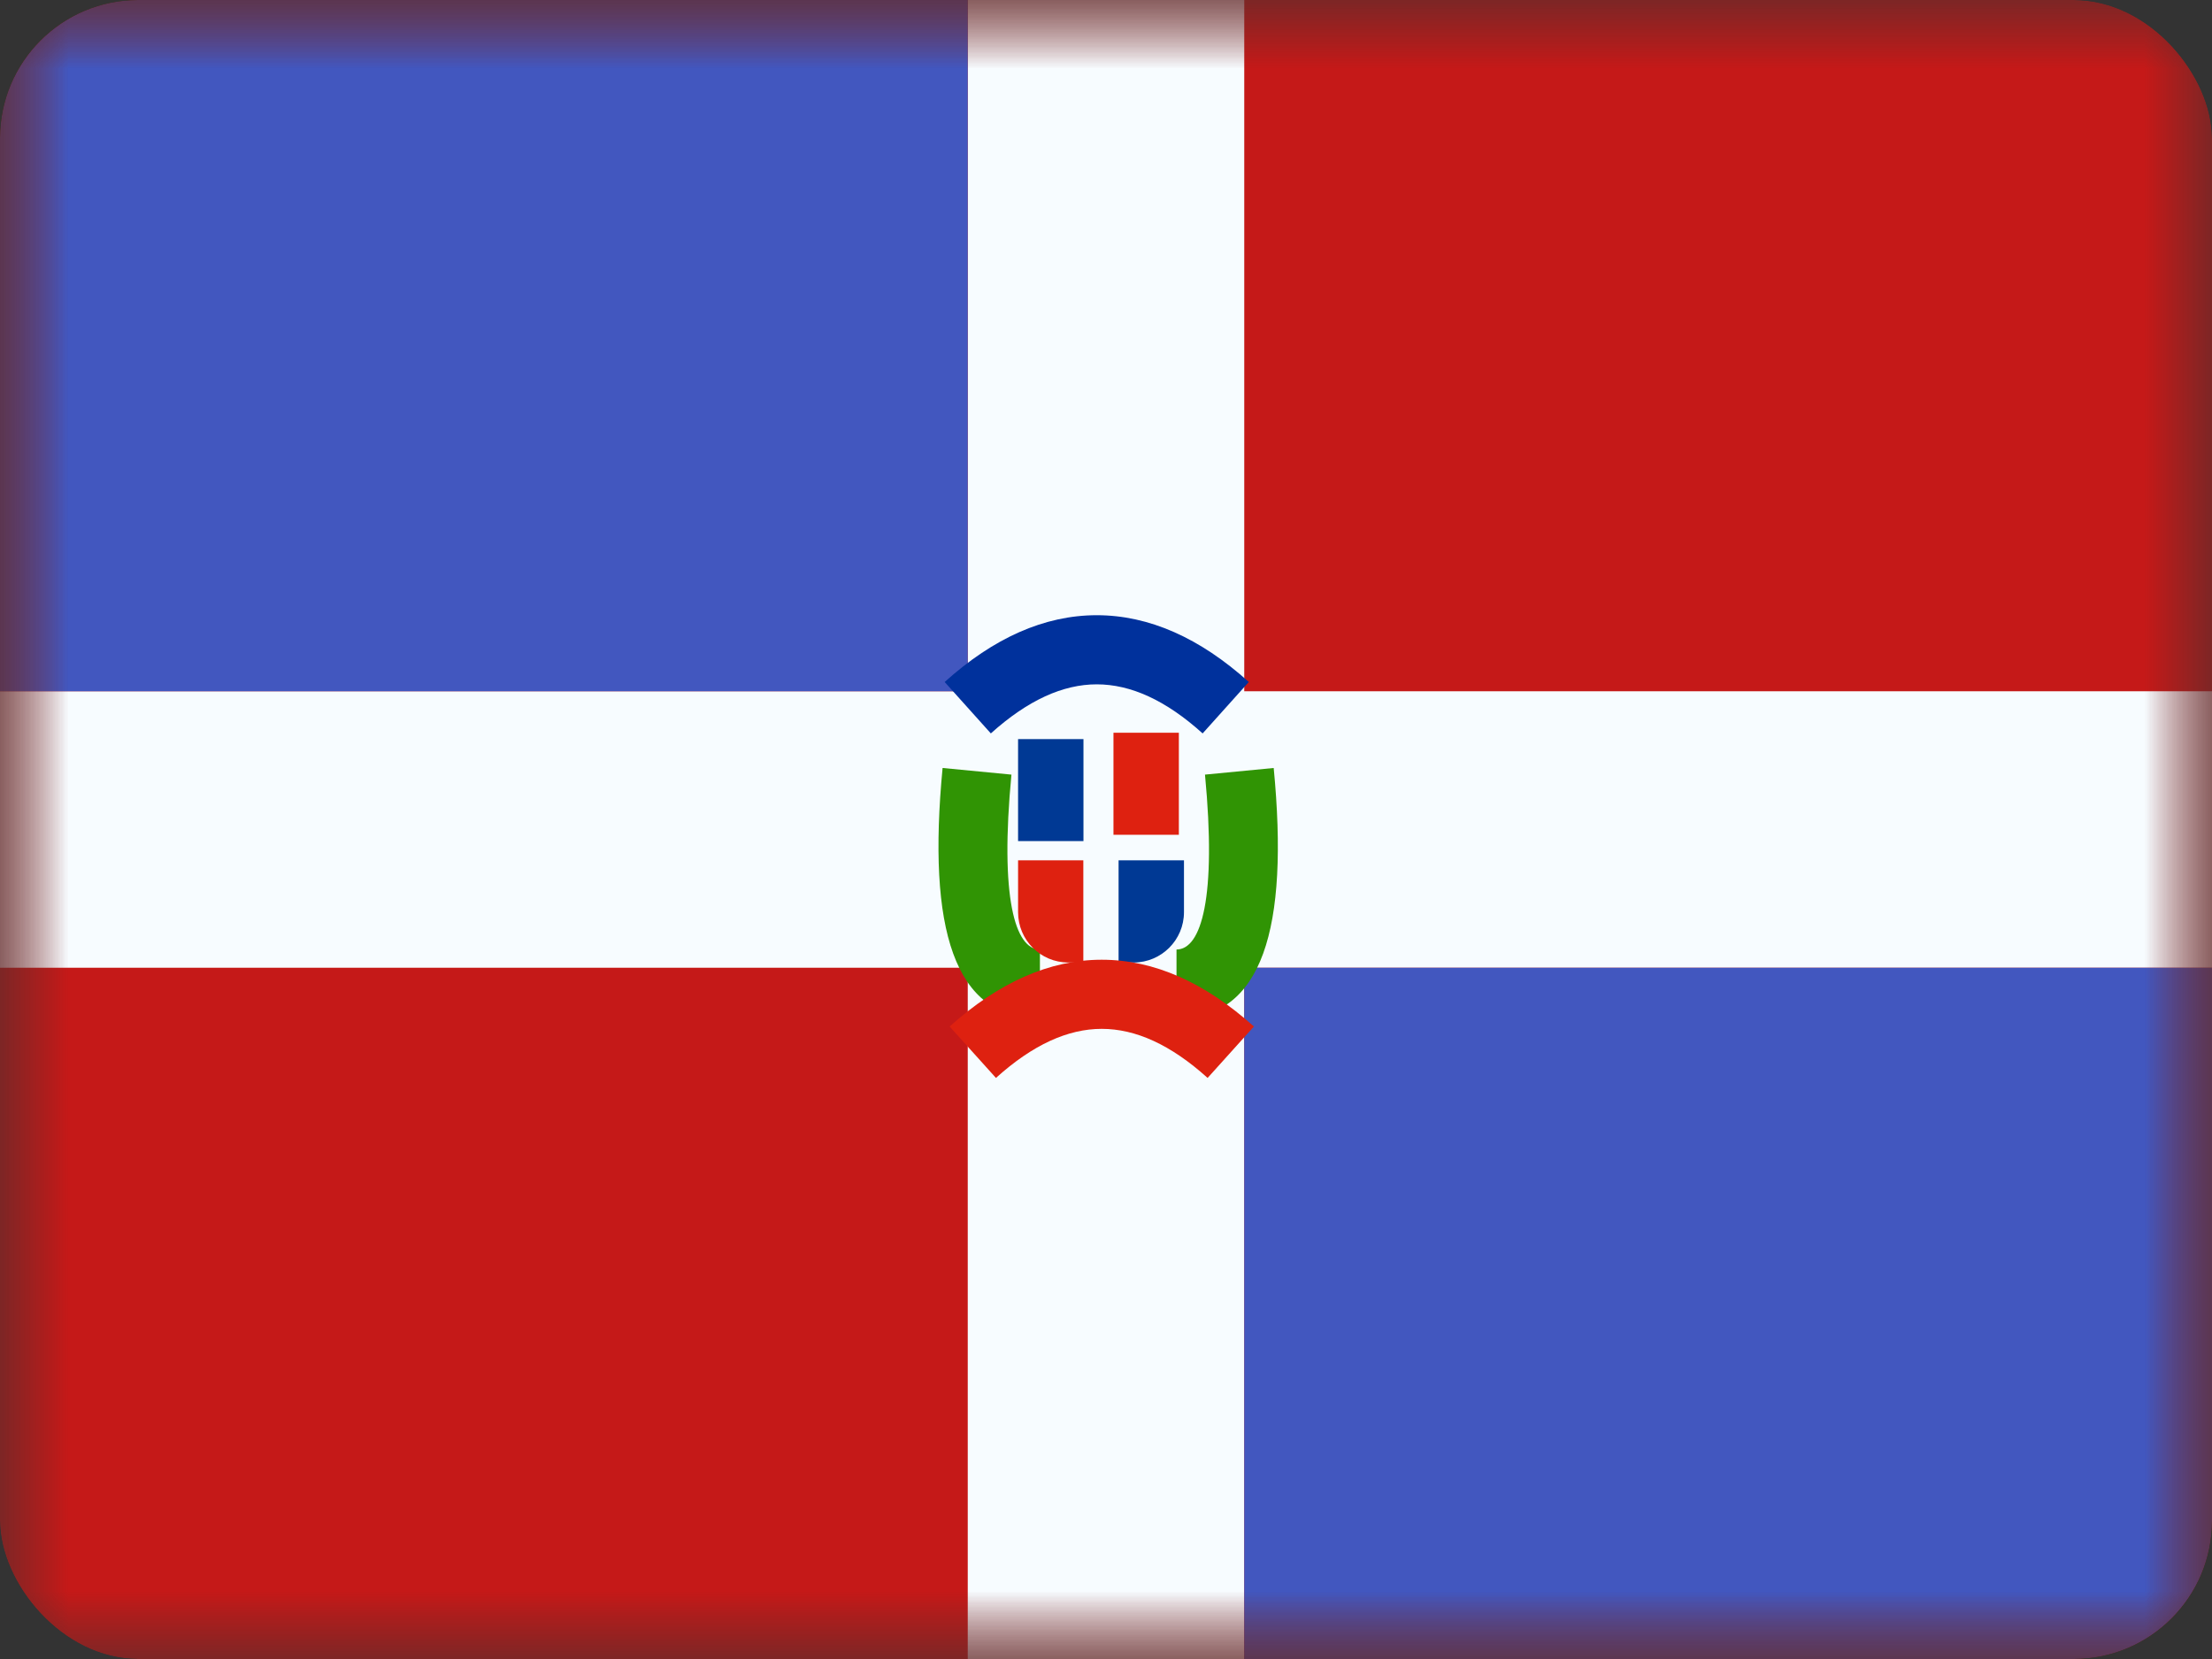 <svg width="16" height="12" viewBox="0 0 16 12" fill="none" xmlns="http://www.w3.org/2000/svg">
<rect x="0" y="0" width="16" height="12" fill="#333333" stroke="none"/>
<g clip-path="url(#clip0_533_24386)">
<mask id="mask0_533_24386" style="mask-type:luminance" maskUnits="userSpaceOnUse" x="0" y="0" width="16" height="12">
<rect width="16" height="12" fill="white"/>
</mask>
<g mask="url(#mask0_533_24386)">
<path fill-rule="evenodd" clip-rule="evenodd" d="M0 0V12H16V0H0Z" fill="#C51918"/>
<mask id="mask1_533_24386" style="mask-type:luminance" maskUnits="userSpaceOnUse" x="0" y="0" width="16" height="12">
<path fill-rule="evenodd" clip-rule="evenodd" d="M0 0V12H16V0H0Z" fill="white"/>
</mask>
<g mask="url(#mask1_533_24386)">
<path fill-rule="evenodd" clip-rule="evenodd" d="M7 0H9V5H16V7H9V12H7V7H0V5H7V0Z" fill="#F7FCFF"/>
<rect width="7" height="5" fill="#4257BF"/>
<rect x="9" y="7" width="7" height="5" fill="#4257BF"/>
<path d="M6.818 5.555L7.316 5.603C7.231 6.493 7.342 6.868 7.522 6.868V7.368C6.899 7.368 6.707 6.717 6.818 5.555Z" fill="#309404"/>
<path d="M9.213 5.555L8.716 5.603C8.801 6.493 8.69 6.868 8.51 6.868V7.368C9.132 7.368 9.325 6.717 9.213 5.555Z" fill="#309404"/>
<rect x="7.364" y="5.346" width="0.473" height="0.738" fill="#003994"/>
<path d="M8.091 6.223H8.564V6.598C8.564 6.799 8.401 6.962 8.2 6.962H8.091V6.223Z" fill="#003994"/>
<rect x="8.054" y="5.3" width="0.473" height="0.738" fill="#DE2110"/>
<path d="M7.364 6.223H7.836V6.962H7.727C7.526 6.962 7.364 6.799 7.364 6.598V6.223Z" fill="#DE2110"/>
<path d="M7.167 5.305L6.833 4.933C7.186 4.615 7.554 4.45 7.933 4.45C8.312 4.45 8.68 4.615 9.033 4.933L8.699 5.305C8.432 5.064 8.178 4.95 7.933 4.95C7.689 4.95 7.435 5.064 7.167 5.305Z" fill="#00319C"/>
<path d="M7.204 7.797L6.869 7.425C7.222 7.108 7.59 6.942 7.969 6.942C8.349 6.942 8.717 7.108 9.07 7.425L8.735 7.797C8.468 7.556 8.214 7.442 7.969 7.442C7.725 7.442 7.471 7.556 7.204 7.797Z" fill="#DE2110"/>
</g>
</g>
</g>
<defs>
<clipPath id="clip0_533_24386">
<rect width="16" height="12" rx="1" fill="white"/>
</clipPath>
</defs>
</svg>
